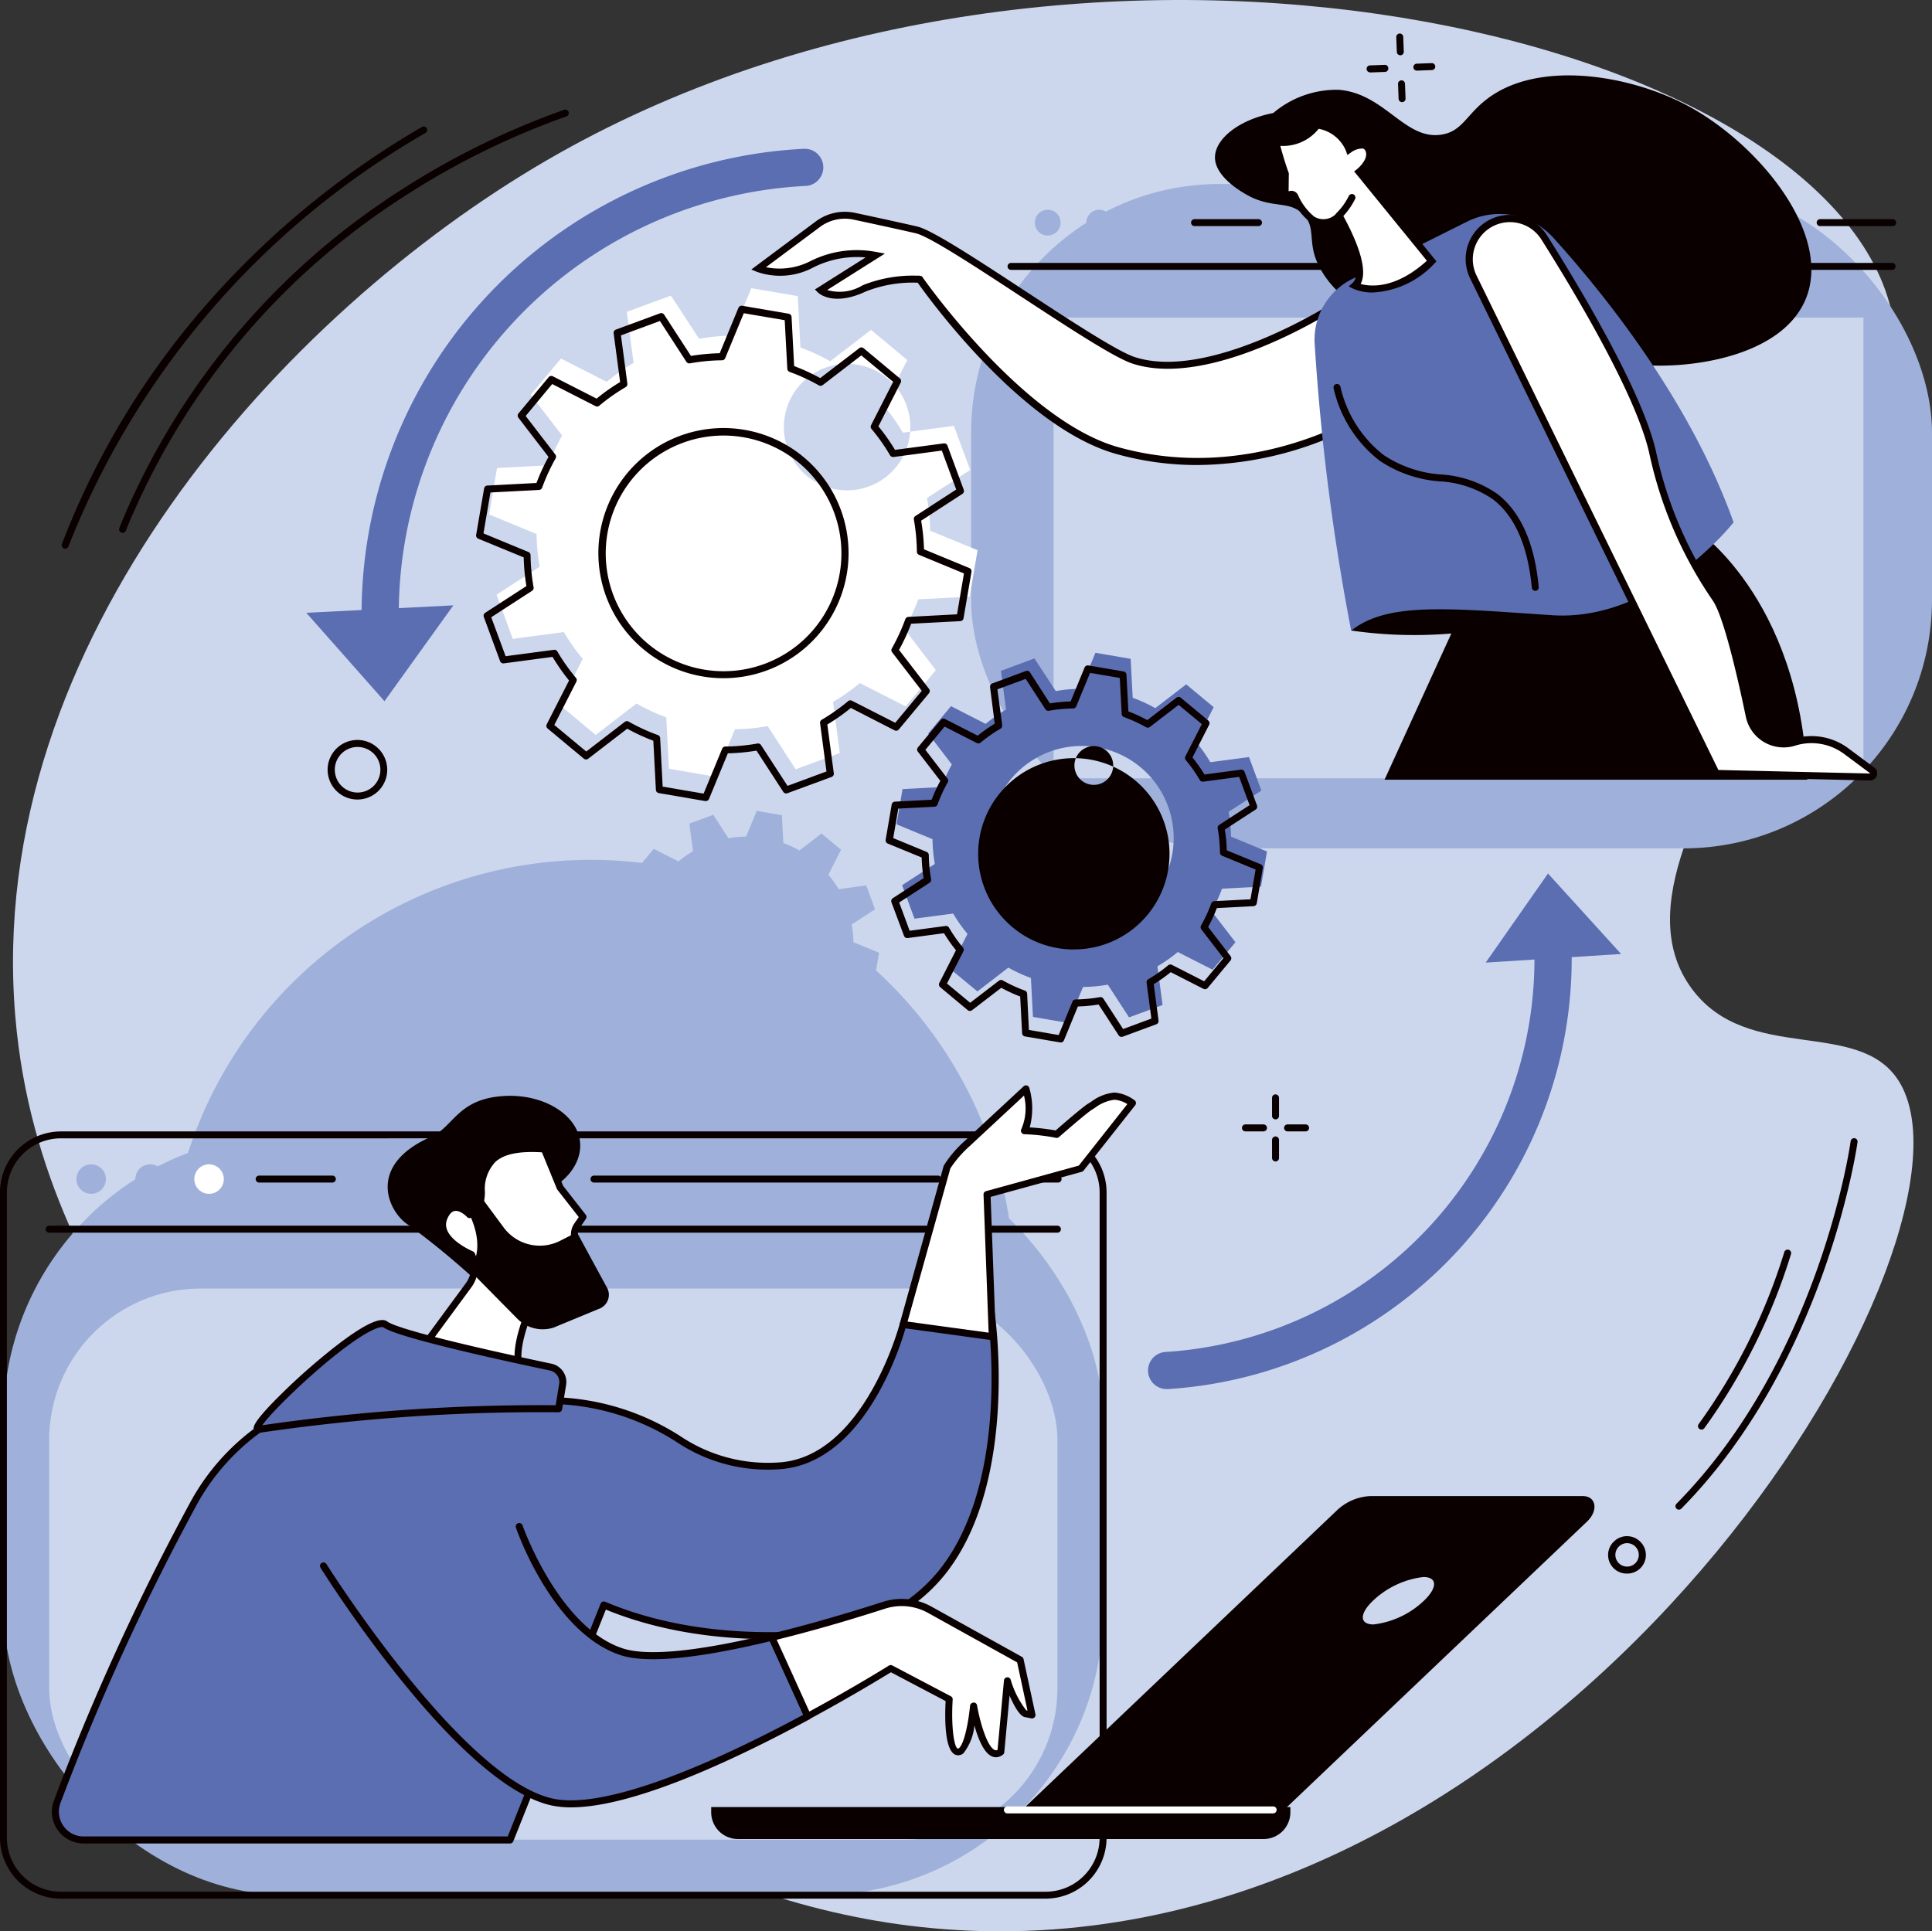 <svg xmlns="http://www.w3.org/2000/svg" width="168.037" height="168" viewBox="0 0 168.037 168">
  <rect x="0" y="0" width="168.037" height="168" fill="#333333" stroke="none"/>
  <g id="merit-03" transform="translate(0 -0.001)">
    <g id="Cooperation" transform="translate(0 0.001)">
      <path id="パス_1023" data-name="パス 1023" d="M52.026,13.946C29.176,27.227,3.094,55.809,5.8,88.345c1.167,14.018,7.269,23.906,11.815,31.26,2.988,4.842,32.292,50.75,77.321,48.3,48.89-2.655,83.1-60.482,74.69-73.862-3.5-5.569-13.125-1.413-18.016-8.049-10.017-13.581,23.49-40.34,17-60.28C160.909,2.02,96.726-12.04,52.026,13.946Z" transform="translate(-4.475 -0.001)" fill="#ccd7ee"/>
      <rect id="長方形_54" data-name="長方形 54" width="83.574" height="57.793" rx="21.63" transform="translate(84.463 16.004)" fill="#9fb1da"/>
      <path id="パス_1024" data-name="パス 1024" d="M510.925,113.866H434.293a.3.3,0,1,1,0-.606h76.632a.3.3,0,1,1,0,.606Z" transform="translate(-346.357 -90.39)" fill="#0a0000"/>
      <path id="パス_1025" data-name="パス 1025" d="M447.981,91.479a1.121,1.121,0,1,1-1.119-1.119,1.121,1.121,0,0,1,1.119,1.119Z" transform="translate(-355.734 -72.114)" fill="#9fb1da"/>
      <path id="パス_1026" data-name="パス 1026" d="M470.141,91.479a1.119,1.119,0,1,1-.328-.792A1.121,1.121,0,0,1,470.141,91.479Z" transform="translate(-373.42 -72.114)" fill="#9fb1da"/>
      <path id="パス_1027" data-name="パス 1027" d="M492.361,91.479a1.121,1.121,0,1,1-1.121-1.119,1.121,1.121,0,0,1,1.121,1.119Z" transform="translate(-391.153 -72.114)" fill="#9fb1da"/>
      <path id="パス_1028" data-name="パス 1028" d="M789.248,95.016h-6.314a.3.3,0,0,1,0-.606h6.31a.3.3,0,0,1,0,.606Z" transform="translate(-624.625 -75.347)" fill="#0a0000"/>
      <path id="パス_1029" data-name="パス 1029" d="M665.622,95.008H639.483a.3.3,0,0,1,0-.606h26.139a.3.3,0,1,1,0,.606Z" transform="translate(-510.141 -75.339)" fill="#0a0000"/>
      <path id="パス_1030" data-name="パス 1030" d="M519.026,95.016h-5.563a.3.3,0,0,1,0-.606h5.563a.3.3,0,0,1,0,.606Z" transform="translate(-409.567 -75.347)" fill="#0a0000"/>
      <rect id="長方形_55" data-name="長方形 55" width="76.63" height="41.897" rx="13.18" transform="translate(87.936 27.683)" fill="#9fb1da"/>
      <rect id="長方形_56" data-name="長方形 56" width="70.435" height="40.076" transform="translate(91.637 27.625)" fill="#ccd7ee"/>
      <path id="パス_1031" data-name="パス 1031" d="M532.164,48.62c1.765,4.2,7.021,5.682,8.206,5.977a14.259,14.259,0,0,0,9.8-1.212,18.93,18.93,0,0,0,10.767,4.307c4.275.24,11.683-.921,13.731-5.682,2.443-5.7-4.091-13.573-10.159-16.855-5.088-2.752-13.226-4.1-17.688-.5-1.646,1.313-2.058,2.714-3.82,2.974-3.164.481-4.9-3.566-8.885-3.9a8.49,8.49,0,0,0-5.725,2.019c-3.035.586-5.078,2.286-5.068,3.867,0,1.65,2.249,2.948,2.686,3.2,2.268,1.315,3.675.481,4.957,1.712C532.1,45.62,531.417,46.837,532.164,48.62Z" transform="translate(-417.649 -25.916)" fill="#0a0000"/>
      <path id="パス_1032" data-name="パス 1032" d="M376.59,100.694s-10.684,6.865-17.365,4.644c-3.14-1.04-16.4-10.771-18.862-11.34-1.5-.345-3.814-.846-5.4-1.185a3.925,3.925,0,0,0-3.164.7l-5.187,3.863A5.842,5.842,0,0,0,331.272,97a8.709,8.709,0,0,1,5.41-.808l.125.022-4.78,3.029s1.143,1.1,3.8-.149a11.509,11.509,0,0,1,4.721-.8l.109.024s8.693,12.507,17.164,14.882c12.327,3.453,22.448-3.5,22.448-3.5Z" transform="translate(-260.66 -74.004)" fill="#fff"/>
      <path id="パス_1033" data-name="パス 1033" d="M362.418,113.271a26.064,26.064,0,0,1-7.067-.965c-8.164-2.286-16.34-13.589-17.26-14.894a11.092,11.092,0,0,0-4.525.767c-2.827,1.329-4.091.143-4.143.093L329.149,98l4.412-2.787a8.434,8.434,0,0,0-4.545.868,6.109,6.109,0,0,1-4.917.382l-.479-.2,5.609-4.184a4.228,4.228,0,0,1,3.413-.743c1.652.353,3.929.846,5.406,1.187,1.292.3,5.208,2.867,9.351,5.585,3.942,2.585,8.016,5.25,9.539,5.761,6.462,2.14,17-4.549,17.1-4.616l.307-.2,3.913,9.565-.2.139A30.342,30.342,0,0,1,362.418,113.271ZM338.017,96.8h.214l.224.05.069.1c.085.125,8.727,12.445,17,14.763,11.094,3.108,20.5-2.391,21.99-3.328l-3.451-8.434c-1.842,1.129-11.132,6.536-17.315,4.489-1.6-.529-5.706-3.231-9.678-5.83-3.919-2.57-7.97-5.228-9.157-5.5-1.472-.339-3.746-.832-5.4-1.185a3.614,3.614,0,0,0-2.922.638l-4.7,3.5a5.884,5.884,0,0,0,3.855-.523,8.994,8.994,0,0,1,5.6-.828l.893.164-5.022,3.17a3.846,3.846,0,0,0,3.093-.416A11.719,11.719,0,0,1,338.017,96.8Z" transform="translate(-258.273 -72.82)" fill="#0a0000"/>
      <path id="パス_1034" data-name="パス 1034" d="M607.2,243.75a38.464,38.464,0,0,1-25.2,5.04s1.985-3.837,5.375-5.208S607.2,243.75,607.2,243.75Z" transform="translate(-464.48 -193.943)" fill="#0a0000"/>
      <path id="パス_1035" data-name="パス 1035" d="M633.126,249.229c-.654-16.023-9.894-21.929-9.894-21.929L604.2,232.049l-7.847,17.18Z" transform="translate(-475.933 -181.403)" fill="#0a0000"/>
      <path id="パス_1036" data-name="パス 1036" d="M569.469,97.848l10.007-5a6.324,6.324,0,0,1,7.512,1.413c4.366,4.822,11.887,14.135,15.669,24.746,0,0-6.8,8.673-15.792,8.077s-14.292-1.183-17.47,1.345a196.989,196.989,0,0,1-3.18-25.039A5.88,5.88,0,0,1,569.469,97.848Z" transform="translate(-451.876 -73.569)" fill="#5a6eb1"/>
      <path id="パス_1037" data-name="パス 1037" d="M591.957,183.454a.3.3,0,0,1-.3-.277c-.339-3.625-1.472-6.205-3.37-7.673a9.008,9.008,0,0,0-4.6-1.567,10.771,10.771,0,0,1-5.266-1.8,11.058,11.058,0,0,1-4-6.29.3.3,0,0,1,.588-.16,10.469,10.469,0,0,0,3.764,5.959,10.314,10.314,0,0,0,5,1.692,9.594,9.594,0,0,1,4.885,1.688c2.033,1.575,3.245,4.289,3.6,8.1a.3.3,0,0,1-.273.331Z" transform="translate(-458.428 -132.063)" fill="#0a0000"/>
      <path id="パス_1038" data-name="パス 1038" d="M654.287,142.3,633.154,99.088a3.534,3.534,0,0,1,1.615-4.719h0a3.536,3.536,0,0,1,4.551,1.282c2.827,4.469,8.216,13.46,9.43,18.646a35.671,35.671,0,0,0,5.543,12.871c.953,1.46,2.146,6.641,2.873,10.131a3.051,3.051,0,0,0,3.905,2.292h0a5.048,5.048,0,0,1,4.521.761l2.274,1.69a.315.315,0,0,1-.2.567Z" transform="translate(-505.019 -75.023)" fill="#fff"/>
      <path id="パス_1039" data-name="パス 1039" d="M666.5,141.765h-.016l-13.569-.317-.081-.166L631.7,98.071a3.837,3.837,0,0,1,6.69-3.732c3.019,4.782,8.261,13.575,9.468,18.739a35.124,35.124,0,0,0,5.343,12.529l.159.242c.953,1.462,2.112,6.373,2.916,10.236a2.746,2.746,0,0,0,3.515,2.064,5.367,5.367,0,0,1,4.8.808l2.272,1.69a.618.618,0,0,1-.365,1.113Zm-13.2-.915,13.2.309v-.02l-2.274-1.69a4.749,4.749,0,0,0-4.24-.717,3.358,3.358,0,0,1-4.3-2.516c-1.121-5.389-2.126-8.951-2.827-10.028l-.16-.242a35.709,35.709,0,0,1-5.426-12.721c-1.185-5.076-6.393-13.8-9.389-18.553a3.231,3.231,0,0,0-5.632,3.14Z" transform="translate(-503.842 -73.873)" fill="#0a0000"/>
      <path id="パス_1040" data-name="パス 1040" d="M556.769,57.953c.018-.016,1.238-.979.842-1.926S555.9,56,555.9,56a3.548,3.548,0,0,0-2.774-2.126,3.7,3.7,0,0,1-3.61,1.456,28.225,28.225,0,0,0,.84,2.795l-.014,1.49a.321.321,0,0,0,.432.3h0a.333.333,0,0,1,.4.166,5.377,5.377,0,0,0,1.5,2,1.81,1.81,0,0,0,2.336-.339c1.052,1.9,2.536,5.064,1.377,6.1,0,0,2.89,1.45,6.678-2.142Z" transform="translate(-438.559 -42.993)" fill="#fff"/>
      <path id="パス_1041" data-name="パス 1041" d="M556.328,67.07a4.038,4.038,0,0,1-1.7-.327l-.4-.2.333-.3c.7-.626.226-2.639-1.268-5.416a2.013,2.013,0,0,1-2.423.129,5.628,5.628,0,0,1-1.6-2.11.028.028,0,0,0-.036-.016.628.628,0,0,1-.84-.606l.014-1.436a27.757,27.757,0,0,1-.83-2.776l-.107-.454.458.087a3.389,3.389,0,0,0,3.3-1.329l.107-.158.192.028a3.859,3.859,0,0,1,2.859,1.993,1.791,1.791,0,0,1,1.236-.23.957.957,0,0,1,.634.6,1.994,1.994,0,0,1-.7,2.076l6.306,7.742-.2.2A7.833,7.833,0,0,1,556.328,67.07Zm-1.068-.743c.828.23,3.009.479,5.767-2.019l-6.326-7.77.244-.19c.014-.01,1.048-.854.749-1.569a.341.341,0,0,0-.226-.228,1.6,1.6,0,0,0-1.026.329l-.327.23-.133-.378a3.213,3.213,0,0,0-2.367-1.9,3.955,3.955,0,0,1-3.336,1.484c.133.5.382,1.383.721,2.332l.02.05L549,58.248l.024.018a.636.636,0,0,1,.794.323,4.952,4.952,0,0,0,1.414,1.884,1.536,1.536,0,0,0,1.961-.317l.283-.25.184.331c1.161,2.1,2.32,4.773,1.6,6.1Z" transform="translate(-436.923 -41.628)" fill="#0a0000"/>
      <path id="パス_1042" data-name="パス 1042" d="M575.58,85.819a.3.3,0,0,1-.234-.111.3.3,0,0,1,.04-.428,5.6,5.6,0,0,0,1.042-1.466.3.3,0,0,1,.543.275,6.325,6.325,0,0,1-1.2,1.662A.3.3,0,0,1,575.58,85.819Z" transform="translate(-459.114 -66.77)" fill="#0a0000"/>
      <path id="パス_1043" data-name="パス 1043" d="M226.5,124.764l-3.837,1.413.59,4.442a17,17,0,0,0-2.334,1.646l-3.982-2.029-2.625,3.152,2.73,3.548a17.094,17.094,0,0,0-1.193,2.591l-4.471.232-.691,4.038,4.131,1.706a16.991,16.991,0,0,0,.269,2.843l-3.754,2.437,1.413,3.837,4.442-.59a17,17,0,0,0,1.646,2.334l-2.027,3.988,3.152,2.625,3.548-2.73a17.083,17.083,0,0,0,2.589,1.2l.232,4.471,4.038.693,1.706-4.131a16.993,16.993,0,0,0,2.843-.269l2.437,3.754,3.837-1.413-.59-4.442a16.814,16.814,0,0,0,2.334-1.644l3.982,2.029,2.625-3.152-2.722-3.568a17.265,17.265,0,0,0,1.191-2.591l4.471-.234.693-4.038-4.131-1.7a16.975,16.975,0,0,0-.269-2.843l3.754-2.437-1.413-3.837-4.442.59a16.817,16.817,0,0,0-1.644-2.334l2.029-3.982-3.152-2.625-3.548,2.73a17.273,17.273,0,0,0-2.591-1.193l-.234-4.471-4.038-.691-1.7,4.131a16.974,16.974,0,0,0-2.843.269Zm15.32,16.937a5.5,5.5,0,1,1,.008,0Z" transform="translate(-168.147 -99.05)" fill="#fff"/>
      <path id="パス_1044" data-name="パス 1044" d="M225.044,174.8h-.05l-4.038-.693a.3.3,0,0,1-.25-.283l-.224-4.271a17.47,17.47,0,0,1-2.27-1.046l-3.39,2.609a.307.307,0,0,1-.38,0l-3.152-2.625a.3.3,0,0,1-.077-.372l1.94-3.806a17.287,17.287,0,0,1-1.436-2.052l-4.24.563a.3.3,0,0,1-.325-.2l-1.413-3.837a.307.307,0,0,1,.119-.361l3.586-2.328a17.128,17.128,0,0,1-.234-2.492l-3.954-1.628a.3.3,0,0,1-.184-.331l.693-4.038a.3.3,0,0,1,.283-.252l4.271-.224a17.468,17.468,0,0,1,1.046-2.27l-2.613-3.4a.307.307,0,0,1,0-.38l2.625-3.152a.3.3,0,0,1,.372-.075l3.8,1.938a17.046,17.046,0,0,1,2.045-1.442l-.563-4.24a.3.3,0,0,1,.2-.325l3.837-1.413a.3.3,0,0,1,.359.121l2.328,3.584a17.738,17.738,0,0,1,2.5-.232l1.63-3.948a.3.3,0,0,1,.331-.182l4.038.691a.3.3,0,0,1,.252.283l.224,4.271a17.892,17.892,0,0,1,2.27,1.046l3.39-2.6a.3.3,0,0,1,.38,0l3.152,2.625a.307.307,0,0,1,.077.372l-1.94,3.8a17.291,17.291,0,0,1,1.444,2.046l4.24-.563a.3.3,0,0,1,.325.2l1.413,3.837a.3.3,0,0,1-.121.359l-3.584,2.328a17.207,17.207,0,0,1,.248,2.49l3.948,1.63a.3.3,0,0,1,.184.331l-.693,4.038a.3.3,0,0,1-.283.25l-4.271.224a17.771,17.771,0,0,1-1.056,2.278l2.607,3.388a.3.3,0,0,1,0,.38l-2.625,3.152a.3.3,0,0,1-.372.077l-3.8-1.949a17.511,17.511,0,0,1-2.046,1.442l.563,4.24a.3.3,0,0,1-.2.323l-3.837,1.413a.3.3,0,0,1-.359-.119l-2.328-3.586a17.161,17.161,0,0,1-2.492.234l-1.63,3.948A.3.3,0,0,1,225.044,174.8Zm-3.748-1.254,3.56.606,1.615-3.907a.3.3,0,0,1,.277-.188,16.876,16.876,0,0,0,2.793-.262.3.3,0,0,1,.307.133l2.306,3.55,3.388-1.252-.557-4.2a.3.3,0,0,1,.147-.3,16.815,16.815,0,0,0,2.29-1.615.3.3,0,0,1,.333-.038l3.768,1.918,2.308-2.778-2.581-3.356a.3.3,0,0,1-.022-.333,17.056,17.056,0,0,0,1.171-2.544.3.3,0,0,1,.269-.2l4.228-.222L247.5,155l-3.907-1.615a.3.3,0,0,1-.188-.277,16.914,16.914,0,0,0-.262-2.793.3.3,0,0,1,.133-.307l3.55-2.306-1.252-3.388-4.2.559a.307.307,0,0,1-.3-.147,16.712,16.712,0,0,0-1.615-2.292.3.3,0,0,1-.038-.333l1.92-3.766-2.77-2.3-3.356,2.583a.3.3,0,0,1-.333.024,16.59,16.59,0,0,0-2.546-1.171.307.307,0,0,1-.2-.271l-.226-4.228-3.56-.606-1.615,3.907a.3.3,0,0,1-.279.188,16.66,16.66,0,0,0-2.791.265.309.309,0,0,1-.309-.135l-2.3-3.55-3.388,1.252.557,4.2a.307.307,0,0,1-.147.3,16.612,16.612,0,0,0-2.292,1.615.3.3,0,0,1-.333.038l-3.766-1.92-2.308,2.778,2.583,3.356a.307.307,0,0,1,.022.335,17.055,17.055,0,0,0-1.171,2.544.307.307,0,0,1-.269.2l-4.228.22-.606,3.56,3.907,1.615a.3.3,0,0,1,.188.279,16.831,16.831,0,0,0,.263,2.791.3.3,0,0,1-.133.309l-3.55,2.3,1.252,3.388,4.2-.557a.3.3,0,0,1,.3.147,16.8,16.8,0,0,0,1.615,2.292.3.3,0,0,1,.036.333l-1.918,3.766,2.778,2.308L218,167.912a.3.3,0,0,1,.333-.024,17.038,17.038,0,0,0,2.544,1.171.3.3,0,0,1,.2.269Zm5.3-9.432a10.88,10.88,0,1,1,3.768-.678,10.88,10.88,0,0,1-3.768.678Zm.012-21.107a10.25,10.25,0,1,0,9.6,6.7h0a10.264,10.264,0,0,0-9.6-6.7Z" transform="translate(-163.659 -105.12)" fill="#0a0000"/>
      <path id="パス_1045" data-name="パス 1045" d="M398.146,281.691l-2.914,1.084.446,3.364a12.816,12.816,0,0,0-1.769,1.246l-3.019-1.539-1.985,2.381,2.06,2.692a13.168,13.168,0,0,0-.9,1.963l-3.39.178-.523,3.061,3.132,1.294a13,13,0,0,0,.2,2.155l-2.845,1.848,1.076,2.914,3.364-.446a12.827,12.827,0,0,0,1.248,1.769l-1.539,3.019,2.4,1.985,2.69-2.07a13.007,13.007,0,0,0,1.965.9l.176,3.388,3.063.525,1.292-3.132a12.8,12.8,0,0,0,2.155-.2l1.848,2.847,2.916-1.078-.448-3.362a13,13,0,0,0,1.769-1.248l3.029,1.539,1.987-2.389-2.07-2.692a12.969,12.969,0,0,0,.9-1.963l3.39-.178.525-3.061-3.134-1.294a13,13,0,0,0-.2-2.155l2.845-1.848-1.076-2.914-3.364.446a12.828,12.828,0,0,0-1.248-1.769l1.539-3.019-2.389-1.985-2.69,2.07a13.075,13.075,0,0,0-1.963-.9l-.18-3.39-3.063-.525-1.292,3.132a12.793,12.793,0,0,0-2.155.2Zm11.615,12.84a8,8,0,1,1-10.274-4.729A8,8,0,0,1,409.761,294.531Z" transform="translate(-308.177 -224.419)" fill="#5a6eb1"/>
      <path id="パス_1046" data-name="パス 1046" d="M396.712,319.421h-.052L393.6,318.9a.3.3,0,0,1-.252-.283l-.168-3.19a13.429,13.429,0,0,1-1.644-.757L389,316.615a.3.3,0,0,1-.38,0l-2.395-2a.3.3,0,0,1-.077-.372l1.448-2.841a13.255,13.255,0,0,1-1.044-1.482l-3.154.422a.3.3,0,0,1-.325-.2l-1.088-2.908a.3.3,0,0,1,.119-.361l2.678-1.739a13.058,13.058,0,0,1-.17-1.8l-2.948-1.212a.3.3,0,0,1-.184-.333l.525-3.061a.3.3,0,0,1,.283-.252l3.19-.166a13.291,13.291,0,0,1,.757-1.644l-1.949-2.532a.3.3,0,0,1,0-.38l1.987-2.391a.3.3,0,0,1,.37-.075l2.843,1.448a13.146,13.146,0,0,1,1.48-1.044l-.406-3.178a.307.307,0,0,1,.2-.325l2.914-1.076a.3.3,0,0,1,.359.119l1.735,2.7a13.06,13.06,0,0,1,1.8-.172l1.212-2.948a.3.3,0,0,1,.331-.184l3.063.525a.3.3,0,0,1,.25.283l.168,3.19a13.6,13.6,0,0,1,1.644.757l2.532-1.949a.3.3,0,0,1,.38,0l2.389,1.985a.3.3,0,0,1,.077.372l-1.448,2.841a13.361,13.361,0,0,1,1.044,1.482l3.166-.42a.3.3,0,0,1,.323.2l1.078,2.914a.3.3,0,0,1-.121.359l-2.677,1.739a13.082,13.082,0,0,1,.17,1.805l2.948,1.212a.3.3,0,0,1,.184.333l-.523,3.061a.307.307,0,0,1-.285.252l-3.188.166a13.765,13.765,0,0,1-.757,1.646l1.947,2.53a.3.3,0,0,1,0,.38l-1.985,2.391a.307.307,0,0,1-.372.077l-2.843-1.45a13.153,13.153,0,0,1-1.48,1.044l.42,3.166a.3.3,0,0,1-.2.325l-2.914,1.076a.3.3,0,0,1-.359-.119l-1.739-2.678a13.43,13.43,0,0,1-1.805.17l-1.212,2.948a.3.3,0,0,1-.279.184Zm-2.772-1.086,2.587.442,1.2-2.908a.3.3,0,0,1,.277-.188,12.72,12.72,0,0,0,2.106-.2.3.3,0,0,1,.307.133l1.716,2.641,2.457-.909-.414-3.122a.3.3,0,0,1,.145-.3,12.289,12.289,0,0,0,1.728-1.212.3.3,0,0,1,.333-.038l2.8,1.43,1.676-2.019-1.922-2.5a.307.307,0,0,1-.024-.335,12.682,12.682,0,0,0,.884-1.918.3.3,0,0,1,.269-.2l3.146-.164.444-2.585-2.91-1.2a.307.307,0,0,1-.188-.279,12.7,12.7,0,0,0-.2-2.1.307.307,0,0,1,.133-.307l2.643-1.716-.909-2.459-3.124.416a.3.3,0,0,1-.3-.147,12.737,12.737,0,0,0-1.212-1.726.3.3,0,0,1-.038-.333l1.43-2.8-2.019-1.674-2.5,1.922a.3.3,0,0,1-.333.022,12.876,12.876,0,0,0-1.918-.882.3.3,0,0,1-.2-.269l-.168-3.134-2.583-.442-1.2,2.908a.3.3,0,0,1-.277.188,12.673,12.673,0,0,0-2.1.2.3.3,0,0,1-.309-.133l-1.714-2.641-2.459.909.416,3.122a.307.307,0,0,1-.147.3,12.63,12.63,0,0,0-1.728,1.212.3.3,0,0,1-.333.038l-2.8-1.43-1.674,2.019,1.92,2.5a.3.3,0,0,1,.024.333,12.481,12.481,0,0,0-.882,1.918.3.3,0,0,1-.271.2l-3.146.164-.442,2.564,2.908,1.2a.307.307,0,0,1,.188.279,12.653,12.653,0,0,0,.2,2.1.3.3,0,0,1-.133.307l-2.643,1.716.909,2.459,3.124-.416a.3.3,0,0,1,.3.147,12.491,12.491,0,0,0,1.212,1.726.3.3,0,0,1,.038.333l-1.428,2.8,2.019,1.674,2.5-1.92a.3.3,0,0,1,.335-.024,12.873,12.873,0,0,0,1.918.882.3.3,0,0,1,.2.271Zm3.948-7a8.321,8.321,0,1,1,2.879-.529A8.321,8.321,0,0,1,397.887,311.33Zm.01-16a1.686,1.686,0,1,0,0-.01Z" transform="translate(-304.449 -228.744)" fill="#0a0000"/>
      <path id="パス_1047" data-name="パス 1047" d="M273.406,349.619l-2.08.769.319,2.4a9.09,9.09,0,0,0-1.262.89l-2.155-1.1-1.413,1.706,1.478,1.918a9.348,9.348,0,0,0-.646,1.4l-2.423.127-.374,2.185,2.235.923a9.057,9.057,0,0,0,.145,1.539L265.2,363.7l.769,2.076,2.4-.319a9.083,9.083,0,0,0,.89,1.262l-1.1,2.157,1.706,1.413,1.918-1.476a9.451,9.451,0,0,0,1.4.644l.127,2.423,2.185.374.923-2.237a9.265,9.265,0,0,0,1.539-.143l1.317,2.029,2.08-.767-.321-2.393a9.087,9.087,0,0,0,1.262-.89l2.155,1.1,1.413-1.7-1.476-1.92a9.354,9.354,0,0,0,.644-1.4l2.423-.127.374-2.185-2.235-.923a9.037,9.037,0,0,0-.145-1.537l2.031-1.319-.767-2.08-2.4.329a9.09,9.09,0,0,0-.891-1.262l1.1-2.171-1.7-1.413-1.92,1.478a9.167,9.167,0,0,0-1.4-.646l-.127-2.423-2.185-.374-.923,2.235a9.037,9.037,0,0,0-1.537.145Zm8.279,9.163a36.813,36.813,0,1,0,.01.006Z" transform="translate(-211.37 -278.744)" fill="#9fb1da"/>
      <path id="パス_1048" data-name="パス 1048" d="M722.007,522.623a.3.3,0,0,1-.216-.517c12.481-12.665,15.13-31.347,15.144-31.534a.307.307,0,0,1,.341-.26.3.3,0,0,1,.26.341c-.024.19-2.7,19.068-15.324,31.88A.3.3,0,0,1,722.007,522.623Z" transform="translate(-575.975 -391.304)" fill="#0a0000"/>
      <path id="パス_1049" data-name="パス 1049" d="M731.692,554.06a.3.3,0,0,1-.18-.059.3.3,0,0,1-.063-.426,51.246,51.246,0,0,0,7.447-14.959.3.3,0,0,1,.58.184,51.964,51.964,0,0,1-7.54,15.144.3.3,0,0,1-.244.115Z" transform="translate(-583.704 -429.706)" fill="#0a0000"/>
      <path id="パス_1050" data-name="パス 1050" d="M694.333,665.012a1.615,1.615,0,0,1-1.1-2.827,1.6,1.6,0,0,1,1.171-.424,1.615,1.615,0,0,1,1.127.529h0a1.615,1.615,0,0,1-1.2,2.722Zm0-2.645a1.019,1.019,0,1,0,.689,1.773,1.02,1.02,0,0,0,.067-1.44h0a1.01,1.01,0,0,0-.707-.331Z" transform="translate(-552.819 -528.134)" fill="#0a0000"/>
      <path id="パス_1051" data-name="パス 1051" d="M601.741,16.195a.3.3,0,0,1-.3-.291l-.05-1.284a.3.3,0,1,1,.606-.022l.048,1.286a.3.3,0,0,1-.293.315Z" transform="translate(-479.95 -11.389)" fill="#0a0000"/>
      <path id="パス_1052" data-name="パス 1052" d="M602.513,36.633a.3.3,0,0,1-.3-.293l-.05-1.288a.3.3,0,0,1,.606-.022l.048,1.288a.3.3,0,0,1-.283.315Z" transform="translate(-480.569 -27.749)" fill="#0a0000"/>
      <path id="パス_1053" data-name="パス 1053" d="M588.943,28.6a.3.3,0,1,1,0-.606l1.286-.048a.3.3,0,0,1,.3.291.3.3,0,0,1-.287.325l-1.288.048Z" transform="translate(-469.779 -22.306)" fill="#0a0000"/>
      <path id="パス_1054" data-name="パス 1054" d="M609.093,27.843a.3.3,0,0,1,0-.606l1.288-.048a.3.3,0,1,1,.022.606l-1.288.048Z" transform="translate(-485.861 -21.699)" fill="#0a0000"/>
      <path id="パス_1055" data-name="パス 1055" d="M143.724,323.951a2.591,2.591,0,1,1,1.817-4.428h0a2.589,2.589,0,0,1-1.817,4.428Zm0-4.572h0a1.982,1.982,0,1,0,1.4.573h0A1.975,1.975,0,0,0,143.724,319.38Z" transform="translate(-112.628 -254.403)" fill="#0a0000"/>
      <path id="パス_1056" data-name="パス 1056" d="M54.844,82.485a.325.325,0,0,1-.121-.024.3.3,0,0,1-.158-.4,63.142,63.142,0,0,1,23.789-27.8,67.846,67.846,0,0,1,14.24-7.009.3.3,0,0,1,.2.573,67.287,67.287,0,0,0-14.1,6.95A62.519,62.519,0,0,0,55.131,82.3a.3.3,0,0,1-.287.182Z" transform="translate(-43.527 -37.7)" fill="#0a0000"/>
      <path id="パス_1057" data-name="パス 1057" d="M51.608,220.925a.311.311,0,0,1-.113-.02.307.307,0,0,1-.17-.4c.2-.523.432-1.052.656-1.573a.3.3,0,1,1,.557.242c-.222.515-.442,1.038-.648,1.557A.3.3,0,0,1,51.608,220.925Z" transform="translate(-40.943 -174.575)" fill="#0a0000"/>
      <path id="パス_1058" data-name="パス 1058" d="M26.885,91.207a.3.3,0,0,1-.109-.02A.3.3,0,0,1,26.6,90.8,69.187,69.187,0,0,1,38.658,70.556,74.845,74.845,0,0,1,57.915,54.528a.3.3,0,1,1,.3.525A71.81,71.81,0,0,0,27.168,91.011.3.3,0,0,1,26.885,91.207Z" transform="translate(-21.213 -43.485)" fill="#0a0000"/>
      <path id="パス_1059" data-name="パス 1059" d="M548.195,473.737a.3.3,0,0,1-.3-.3v-1.571a.3.3,0,0,1,.606,0v1.571A.3.3,0,0,1,548.195,473.737Z" transform="translate(-437.258 -376.368)" fill="#0a0000"/>
      <path id="パス_1060" data-name="パス 1060" d="M548.187,491.58a.307.307,0,0,1-.3-.3v-1.569a.3.3,0,1,1,.606,0v1.569a.3.3,0,0,1-.3.3Z" transform="translate(-437.25 -390.552)" fill="#0a0000"/>
      <path id="パス_1061" data-name="パス 1061" d="M536.954,484.986h-1.571a.3.3,0,0,1,0-.606h1.571a.3.3,0,0,1,0,.606Z" transform="translate(-427.061 -386.572)" fill="#0a0000"/>
      <path id="パス_1062" data-name="パス 1062" d="M554.8,484.978h-1.569a.3.3,0,1,1,0-.606H554.8a.3.3,0,1,1,0,.606Z" transform="translate(-441.245 -386.564)" fill="#0a0000"/>
      <rect id="長方形_57" data-name="長方形 57" width="95.639" height="66.136" rx="24.75" transform="translate(0.303 98.716)" fill="#9fb1da"/>
      <path id="パス_1063" data-name="パス 1063" d="M90.945,554.13H5.3a5.309,5.309,0,0,1-5.3-5.3V492.693a5.309,5.309,0,0,1,5.3-5.3H90.945a5.309,5.309,0,0,1,5.3,5.3v56.135A5.309,5.309,0,0,1,90.945,554.13ZM5.3,487.994a4.7,4.7,0,0,0-4.7,4.7v56.135a4.7,4.7,0,0,0,4.7,4.7H90.945a4.7,4.7,0,0,0,4.695-4.695V492.693a4.7,4.7,0,0,0-4.695-4.7Z" transform="translate(0 -388.975)" fill="#0a0000"/>
      <path id="パス_1064" data-name="パス 1064" d="M107.807,528.6H20.113a.3.3,0,0,1,0-.606h87.694a.3.3,0,1,1,0,.606Z" transform="translate(-15.837 -421.376)" fill="#0a0000"/>
      <path id="パス_1065" data-name="パス 1065" d="M35.484,502.86a1.282,1.282,0,1,1-1.282-1.28A1.282,1.282,0,0,1,35.484,502.86Z" transform="translate(-26.273 -400.299)" fill="#9fb1da"/>
      <path id="パス_1066" data-name="パス 1066" d="M60.864,502.86a1.282,1.282,0,1,1-1.282-1.28A1.282,1.282,0,0,1,60.864,502.86Z" transform="translate(-46.528 -400.299)" fill="#9fb1da"/>
      <path id="パス_1067" data-name="パス 1067" d="M86.264,502.86a1.282,1.282,0,1,1-1.282-1.28A1.282,1.282,0,0,1,86.264,502.86Z" transform="translate(-66.799 -400.299)" fill="#fff"/>
      <path id="パス_1068" data-name="パス 1068" d="M426.16,507.036h-7.227a.3.3,0,0,1,0-.606h7.221a.3.3,0,0,1,0,.606Z" transform="translate(-334.125 -404.17)" fill="#0a0000"/>
      <path id="パス_1069" data-name="パス 1069" d="M284.422,507.028H254.506a.3.3,0,1,1,0-.606h29.915a.3.3,0,1,1,0,.606Z" transform="translate(-202.844 -404.162)" fill="#0a0000"/>
      <path id="パス_1070" data-name="パス 1070" d="M116.93,507.036h-6.367a.3.3,0,0,1,0-.606h6.367a.3.3,0,0,1,0,.606Z" transform="translate(-88.023 -404.17)" fill="#0a0000"/>
      <rect id="長方形_58" data-name="長方形 58" width="87.694" height="47.945" rx="13.18" transform="translate(4.277 112.082)" fill="#ccd7ee"/>
      <path id="パス_1071" data-name="パス 1071" d="M463.187,671.744H440.41L467.7,645.774a4.525,4.525,0,0,1,2.956-1.3h18.486c1.173,0,1.383,1.258.37,2.221Z" transform="translate(-351.481 -514.336)" fill="#0a0000"/>
      <path id="パス_1072" data-name="パス 1072" d="M592.33,681.422a7.663,7.663,0,0,1-4.382,2.062c-1.224,0-1.244-.923-.048-2.062a7.657,7.657,0,0,1,4.382-2.062C593.505,679.36,593.525,680.283,592.33,681.422Z" transform="translate(-468.484 -542.181)" fill="#ccd7ee"/>
      <path id="パス_1073" data-name="パス 1073" d="M306.34,778.45h50.374v.456a2.326,2.326,0,0,1-2.326,2.326H308.666a2.326,2.326,0,0,1-2.326-2.326Z" transform="translate(-244.483 -621.263)" fill="#0a0000"/>
      <path id="パス_1074" data-name="パス 1074" d="M455.968,778.778H432.853a.3.3,0,0,1,0-.606h23.114a.3.3,0,1,1,0,.606Z" transform="translate(-345.235 -621.039)" fill="#fff"/>
      <path id="パス_1075" data-name="パス 1075" d="M175.285,488.693a69.547,69.547,0,0,0-6.441-5.371c-1.728-1.016-3.883-5.171,1.928-7.718,1.882-.826,2.253-3.112,5.88-3.5s6.639,1.45,7.029,3.738-1.777,4.269-3.4,4.533S175.285,488.693,175.285,488.693Z" transform="translate(-133.262 -376.731)" fill="#0a0000"/>
      <path id="パス_1076" data-name="パス 1076" d="M189.078,501.485l.5-.729-2-2.556-1.369-3.35c-3.869-.26-5.42.8-5.472,3.764-.032,1.9-1.034,1.949-1.034,1.949s-1.47-1.583-2.231.295,2.4,3.182,2.4,3.182h0a2.625,2.625,0,0,1-.256,2.665L174,514.341s10.551,2.795,10.662,1.129a1.8,1.8,0,0,0-.376-1.212c-1.212-1.656.981-6.134.981-6.134l3.522-1.413a1.359,1.359,0,0,0,.8-1.638l-.7-2.395A1.413,1.413,0,0,1,189.078,501.485Z" transform="translate(-138.865 -394.897)" fill="#fff"/>
      <path id="パス_1077" data-name="パス 1077" d="M181.976,515.067c-2.888,0-8.481-1.452-9.242-1.654a.307.307,0,0,1-.2-.2.3.3,0,0,1,.042-.281l5.626-7.645a2.3,2.3,0,0,0,.269-2.245c-.606-.271-3.231-1.593-2.455-3.53a1.549,1.549,0,0,1,1.1-1.088,1.923,1.923,0,0,1,1.5.573c.2-.087.62-.414.64-1.615a4.034,4.034,0,0,1,1.1-3.075c.9-.83,2.393-1.143,4.691-.987a.3.3,0,0,1,.26.19l1.353,3.318,1.973,2.522a.307.307,0,0,1,0,.359l-.5.731h0a1.09,1.09,0,0,0-.151.929l.7,2.395a1.656,1.656,0,0,1-.973,2l-3.413,1.379c-.606,1.28-1.842,4.515-.959,5.716a2.108,2.108,0,0,1,.434,1.414.674.674,0,0,1-.3.517A2.817,2.817,0,0,1,181.976,515.067Zm-8.654-2.128c3.5.9,8.917,1.987,9.8,1.353.046-.034.048-.052.048-.065a1.5,1.5,0,0,0-.317-1.01c-1.31-1.783.86-6.26.953-6.447a.3.3,0,0,1,.16-.147l3.522-1.424a1.048,1.048,0,0,0,.616-1.27l-.7-2.395a1.7,1.7,0,0,1,.236-1.444l.378-.547-1.86-2.381a.285.285,0,0,1-.042-.071l-1.3-3.18c-2.019-.117-3.3.151-4.051.838a3.416,3.416,0,0,0-.907,2.639c-.036,2.163-1.272,2.243-1.325,2.245a.3.3,0,0,1-.236-.1c-.16-.17-.664-.6-1.08-.517-.256.046-.475.289-.648.719-.638,1.577,2.209,2.778,2.237,2.789a.3.3,0,0,1,.158.151,2.908,2.908,0,0,1-.285,2.974Zm14.571-12.677Z" transform="translate(-137.68 -393.675)" fill="#0a0000"/>
      <path id="パス_1078" data-name="パス 1078" d="M200.119,510.488l2.678,3.62a3.905,3.905,0,0,0,4.915,1.157l1.454-.741,2.684,4.945a1.3,1.3,0,0,1-.808,1.734l-3.9,1.615a3.112,3.112,0,0,1-3.16-.777l-4.2-4.255s1.591-1.476.055-4.8S200.119,510.488,200.119,510.488Z" transform="translate(-158.991 -407.336)" fill="#0a0000"/>
      <path id="パス_1079" data-name="パス 1079" d="M105.221,565l-7.645,1.123s-3.1,11.914-10.88,12.3a14.024,14.024,0,0,1-8.505-2.237,20.98,20.98,0,0,0-9.739-3.374l-13.979-1.149A19.385,19.385,0,0,0,35.751,581.9a205.6,205.6,0,0,0-11.766,25.78,2.457,2.457,0,0,0,2.312,3.283h37.1l8.162-20.439c4.067,1.733,10.332,3.259,19.136,2.449C109.3,591.25,105.221,565,105.221,565Z" transform="translate(-19.028 -450.913)" fill="#5a6eb1"/>
      <path id="パス_1080" data-name="パス 1080" d="M62.193,610.1H25.1a2.762,2.762,0,0,1-2.6-3.689,207.6,207.6,0,0,1,11.784-25.816A19.676,19.676,0,0,1,53.3,570.2l13.979,1.151a21.38,21.38,0,0,1,9.88,3.423,13.656,13.656,0,0,0,8.325,2.187c7.471-.376,10.571-11.958,10.6-12.075a.3.3,0,0,1,.25-.222l7.643-1.121a.307.307,0,0,1,.345.254c.022.145,2.179,14.593-4.2,22.773a14.527,14.527,0,0,1-10.6,5.535c-8.931.822-15.221-.794-19-2.35L62.476,609.9A.3.3,0,0,1,62.193,610.1ZM51.667,570.721a19.06,19.06,0,0,0-16.849,10.139,206.184,206.184,0,0,0-11.742,25.751,2.144,2.144,0,0,0,.273,1.971,2.122,2.122,0,0,0,1.747.907H61.987l8.077-20.247a.313.313,0,0,1,.166-.168.309.309,0,0,1,.236,0c3.677,1.565,9.957,3.259,18.981,2.423a13.994,13.994,0,0,0,10.177-5.311c5.716-7.328,4.39-19.916,4.121-22.01L96.6,565.222c-.454,1.615-3.655,11.958-11.106,12.332a14.242,14.242,0,0,1-8.683-2.286,20.766,20.766,0,0,0-9.6-3.326l-13.979-1.151q-.775-.061-1.565-.061Z" transform="translate(-17.827 -449.744)" fill="#0a0000"/>
      <path id="パス_1081" data-name="パス 1081" d="M165.239,668.464c-5.779-1.912-8.9-10.9-8.9-10.9l-17.018,3.433s11.794,18.823,19.926,20.548c5.066,1.074,15.243-3.705,22.2-7.459-.893-1.971-2.173-4.8-3.124-6.878C173.233,668.44,167.864,669.334,165.239,668.464Z" transform="translate(-111.188 -524.783)" fill="#5a6eb1"/>
      <path id="パス_1082" data-name="パス 1082" d="M159.727,680.819a8.06,8.06,0,0,1-1.676-.159c-8.162-1.731-19.633-19.908-20.118-20.681a.3.3,0,0,1,.515-.323c.117.188,11.819,18.732,19.728,20.41,3.782.808,11.5-1.789,21.739-7.3-.86-1.9-2.019-4.442-2.9-6.391-6.385,1.535-10.759,1.938-13,1.2-5.856-1.938-8.963-10.7-9.087-11.086a.3.3,0,1,1,.573-.2c.03.089,3.14,8.864,8.709,10.7,2.132.707,6.595.269,12.911-1.266a.3.3,0,0,1,.347.168c.943,2.064,2.221,4.88,3.124,6.88a.3.3,0,0,1-.133.392C173.775,676.774,165.09,680.819,159.727,680.819Z" transform="translate(-110.054 -523.605)" fill="#0a0000"/>
      <path id="パス_1083" data-name="パス 1083" d="M354.056,695.359l-7.875-4.376a5.015,5.015,0,0,0-3.982-.392c-2.195.709-5.888,1.844-9.749,2.78.951,2.08,2.231,4.907,3.124,6.878,4.2-2.27,7.225-4.164,7.225-4.164l5.082,2.673s-.283,4.463.727,4.586,1.389-3.98,1.389-3.98.868,5.111,2.367,3.994l.575-6.175s1,2.736,1.567,2.849l.571.113Z" transform="translate(-265.32 -550.951)" fill="#fff"/>
      <path id="パス_1084" data-name="パス 1084" d="M350.731,702.577a.9.9,0,0,1-.333-.067c-.723-.289-1.23-1.579-1.543-2.7a4.635,4.635,0,0,1-.957,2.423.7.7,0,0,1-.537.166c-1.119-.135-1.088-3.194-1.01-4.709l-4.757-2.506c-.66.4-3.451,2.114-7.094,4.081a.3.3,0,0,1-.42-.141c-.9-2-2.181-4.816-3.124-6.865a.309.309,0,0,1,0-.26.3.3,0,0,1,.2-.162c3.774-.917,7.372-2.019,9.727-2.774a5.345,5.345,0,0,1,4.222.4l7.875,4.376a.309.309,0,0,1,.149.2l1.032,4.794a.3.3,0,0,1-.355.361l-.571-.113c-.438-.087-.929-.967-1.323-1.86l-.458,4.917a.3.3,0,0,1-.121.216A1,1,0,0,1,350.731,702.577Zm-1.945-4.763a.3.3,0,0,1,.3.252c.248,1.456.888,3.62,1.539,3.881a.287.287,0,0,0,.242-.012l.557-6.021a.3.3,0,0,1,.588-.075,7.925,7.925,0,0,0,1.353,2.657l.107.02-.9-4.192-7.756-4.307a4.735,4.735,0,0,0-3.74-.363c-2.29.739-5.753,1.8-9.416,2.7.878,1.92,1.993,4.382,2.837,6.248,4-2.171,6.892-3.982,6.922-4a.3.3,0,0,1,.3-.01l5.084,2.677a.3.3,0,0,1,.162.289c-.149,2.352.125,4.224.46,4.265a.161.161,0,0,0,.083-.036c.495-.4.856-2.472.967-3.685a.307.307,0,0,1,.291-.277Z" transform="translate(-264.105 -549.72)" fill="#0a0000"/>
      <path id="パス_1085" data-name="パス 1085" d="M137.01,577.584l.347-2.108a1.331,1.331,0,0,0-1.04-1.518c-3.477-.733-13.125-2.827-14.371-3.707-1.537-1.082-12.653,9.393-10.987,9.119A166.244,166.244,0,0,1,137.01,577.584Z" transform="translate(-88.419 -455.04)" fill="#5a6eb1"/>
      <path id="パス_1086" data-name="パス 1086" d="M109.673,578.457a.4.4,0,0,1-.38-.228c-.093-.2-.232-.507,1.793-2.581a55.328,55.328,0,0,1,4.148-3.8c4.6-3.812,5.393-3.249,5.654-3.063.826.582,6.157,1.949,14.26,3.657a1.63,1.63,0,0,1,1.276,1.866l-.347,2.106a.307.307,0,0,1-.3.254,167.6,167.6,0,0,0-25.994,1.781A.713.713,0,0,1,109.673,578.457Zm10.746-9.2a1.554,1.554,0,0,0-.549.139c-2.722,1.088-8.838,6.88-9.864,8.4a168.3,168.3,0,0,1,25.515-1.741l.3-1.848a1.024,1.024,0,0,0-.808-1.173c-4.878-1.03-13.248-2.883-14.484-3.756a.224.224,0,0,0-.115-.022Z" transform="translate(-87.189 -453.82)" fill="#0a0000"/>
      <path id="パス_1087" data-name="パス 1087" d="M392.812,475.851a10.081,10.081,0,0,1,1.759-2.05l5.109-4.751s.664,2.29-.139,3.635a17.724,17.724,0,0,1,2.809.319s2.332-2.056,2.914-2.411a4.356,4.356,0,0,1,2.122-.9,3.115,3.115,0,0,1,1.561.606l-4.489,5.686-8.16,2.247.456,12.372L389,489.547Z" transform="translate(-310.452 -374.338)" fill="#fff"/>
      <path id="パス_1088" data-name="パス 1088" d="M395.555,489.758h-.04l-7.754-1.06a.3.3,0,0,1-.252-.382l3.814-13.7a.3.3,0,0,1,.02-.055,10.073,10.073,0,0,1,1.835-2.146l5.1-4.735a.3.3,0,0,1,.5.139,6.4,6.4,0,0,1,.036,3.433,18.35,18.35,0,0,1,2.251.265c.483-.42,2.316-2.019,2.845-2.342l.248-.155a3.973,3.973,0,0,1,2.009-.8h.026a3.382,3.382,0,0,1,1.743.674.3.3,0,0,1,.053.428l-4.489,5.686a.281.281,0,0,1-.158.105l-7.928,2.183.448,12.134a.311.311,0,0,1-.1.236A.3.3,0,0,1,395.555,489.758Zm-7.368-1.615,7.053.963-.444-12.012a.3.3,0,0,1,.222-.3l8.065-2.221,4.222-5.349a2.423,2.423,0,0,0-1.123-.378h-.006a3.515,3.515,0,0,0-1.686.7l-.256.162c-.458.279-2.221,1.817-2.873,2.379a.3.3,0,0,1-.264.071,17.294,17.294,0,0,0-2.756-.313.307.307,0,0,1-.25-.46,4.529,4.529,0,0,0,.224-2.9l-4.723,4.392-.024.02a9.941,9.941,0,0,0-1.658,1.92Z" transform="translate(-309.253 -373.183)" fill="#0a0000"/>
      <path id="パス_1089" data-name="パス 1089" d="M157.406,108.143a1.615,1.615,0,0,1-1.615-1.539A40.514,40.514,0,0,1,194.2,64.092a1.617,1.617,0,1,1,.164,3.231,37.279,37.279,0,0,0-35.341,39.119,1.615,1.615,0,0,1-1.535,1.7Z" transform="translate(-124.291 -51.149)" fill="#5a6eb1"/>
      <path id="パス_1090" data-name="パス 1090" d="M144.722,260.78l-12.792.648,6.8,7.689Z" transform="translate(-105.29 -208.123)" fill="#5a6eb1"/>
      <path id="パス_1091" data-name="パス 1091" d="M496.163,435.181a1.616,1.616,0,0,1-.1-3.231A34.273,34.273,0,0,0,528.04,395.6a1.619,1.619,0,1,1,3.231-.2,37.513,37.513,0,0,1-35.006,39.779Z" transform="translate(-394.645 -314.35)" fill="#5a6eb1"/>
      <path id="パス_1092" data-name="パス 1092" d="M639.94,384.034l11.78-.751-6.361-7Z" transform="translate(-510.721 -300.3)" fill="#5a6eb1"/>
    </g>
  </g>
</svg>
